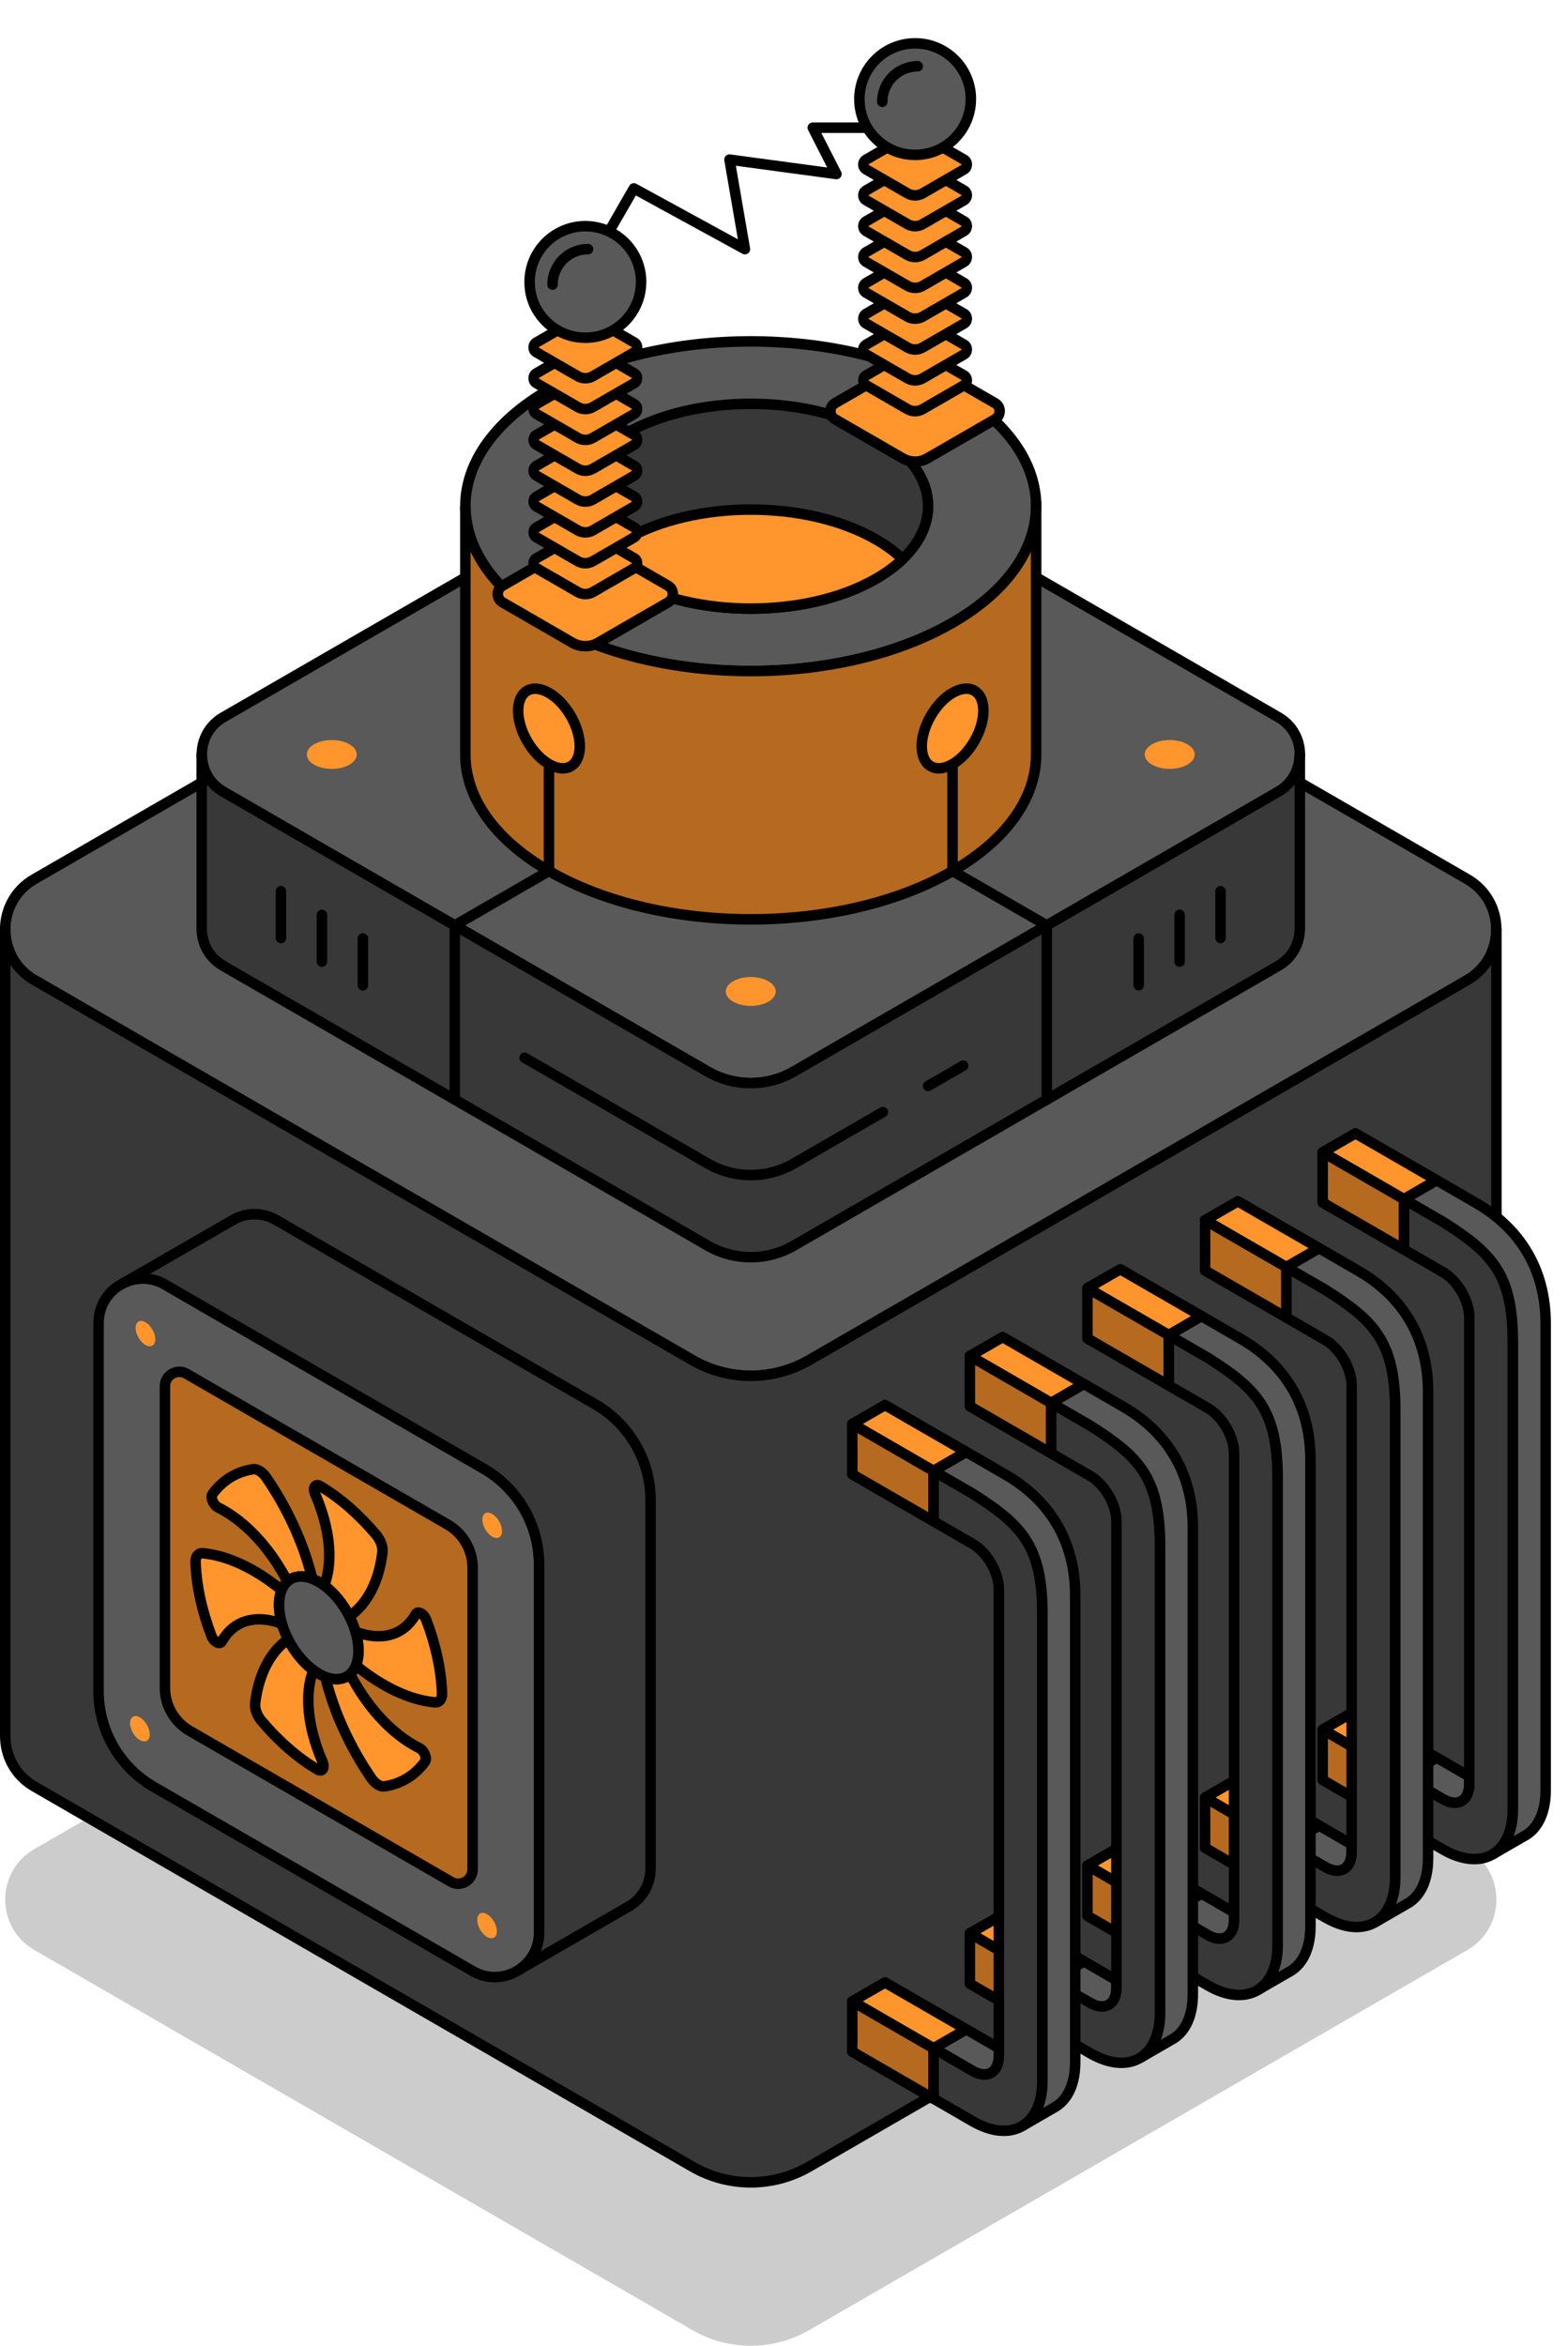 <?xml version="1.0" encoding="UTF-8"?><svg id="Layer_1" xmlns="http://www.w3.org/2000/svg" xmlns:xlink="http://www.w3.org/1999/xlink" viewBox="0 0 298.97 447.1"><defs><style>.cls-1{filter:url(#outer-glow-19);}.cls-1,.cls-2,.cls-3,.cls-4,.cls-5,.cls-6,.cls-7,.cls-8,.cls-9,.cls-10,.cls-11,.cls-12,.cls-13,.cls-14,.cls-15,.cls-16,.cls-17,.cls-18,.cls-19,.cls-20,.cls-21,.cls-22,.cls-23,.cls-24,.cls-25,.cls-26,.cls-27,.cls-28,.cls-29,.cls-30,.cls-31,.cls-32,.cls-33,.cls-34,.cls-35,.cls-36,.cls-37,.cls-38,.cls-39,.cls-40,.cls-41,.cls-42,.cls-43,.cls-44{fill:#ff952c;}.cls-2{filter:url(#outer-glow-18);}.cls-3{filter:url(#outer-glow-17);}.cls-4{filter:url(#outer-glow-20);}.cls-5{filter:url(#outer-glow-25);}.cls-6{filter:url(#outer-glow-26);}.cls-7{filter:url(#outer-glow-24);}.cls-45{fill:#595959;}.cls-45,.cls-46,.cls-47,.cls-48,.cls-49,.cls-50,.cls-8,.cls-9,.cls-10,.cls-11,.cls-12,.cls-13,.cls-14,.cls-15,.cls-16,.cls-17,.cls-18,.cls-19,.cls-20,.cls-21,.cls-22,.cls-23,.cls-24,.cls-25,.cls-26,.cls-27,.cls-28,.cls-29,.cls-30,.cls-31,.cls-32,.cls-33,.cls-34,.cls-35,.cls-36,.cls-37,.cls-38,.cls-39,.cls-40,.cls-41,.cls-42,.cls-43,.cls-44{stroke:#000;stroke-width:2px;}.cls-45,.cls-47,.cls-48,.cls-49,.cls-50,.cls-8,.cls-9,.cls-10,.cls-11,.cls-12,.cls-13,.cls-14,.cls-15,.cls-16,.cls-17,.cls-18,.cls-19,.cls-20,.cls-21,.cls-22,.cls-23,.cls-24,.cls-25,.cls-26,.cls-27,.cls-28,.cls-29,.cls-30,.cls-31,.cls-32,.cls-33,.cls-34,.cls-35,.cls-36,.cls-37,.cls-38,.cls-39,.cls-40,.cls-41,.cls-42,.cls-43,.cls-44{stroke-linecap:round;}.cls-45,.cls-47,.cls-48,.cls-49,.cls-8,.cls-9,.cls-10,.cls-11,.cls-12,.cls-13,.cls-14,.cls-15,.cls-16,.cls-17,.cls-18,.cls-19,.cls-20,.cls-21,.cls-22,.cls-23,.cls-24,.cls-25,.cls-26,.cls-27,.cls-28,.cls-29,.cls-30,.cls-31,.cls-32,.cls-33,.cls-34,.cls-35,.cls-36,.cls-37,.cls-38,.cls-39,.cls-40,.cls-41,.cls-42,.cls-43,.cls-44{stroke-linejoin:round;}.cls-46,.cls-48{fill:#b56a1f;}.cls-46,.cls-50{stroke-miterlimit:10;}.cls-47,.cls-50{fill:#383838;}.cls-49{fill:none;}.cls-8{filter:url(#outer-glow-15);}.cls-9{filter:url(#outer-glow-12);}.cls-10{filter:url(#outer-glow-10);}.cls-11{filter:url(#outer-glow-13);}.cls-12{filter:url(#outer-glow-14);}.cls-13{filter:url(#outer-glow-16);}.cls-14{filter:url(#outer-glow-11);}.cls-15{filter:url(#outer-glow-41);}.cls-16{filter:url(#outer-glow-40);}.cls-17{filter:url(#outer-glow-23);}.cls-18{filter:url(#outer-glow-29);}.cls-19{filter:url(#outer-glow-28);}.cls-20{filter:url(#outer-glow-22);}.cls-21{filter:url(#outer-glow-44);}.cls-22{filter:url(#outer-glow-43);}.cls-23{filter:url(#outer-glow-42);}.cls-24{filter:url(#outer-glow-34);}.cls-25{filter:url(#outer-glow-33);}.cls-26{filter:url(#outer-glow-31);}.cls-27{filter:url(#outer-glow-37);}.cls-28{filter:url(#outer-glow-39);}.cls-29{filter:url(#outer-glow-27);}.cls-30{filter:url(#outer-glow-21);}.cls-31{filter:url(#outer-glow-32);}.cls-32{filter:url(#outer-glow-36);}.cls-33{filter:url(#outer-glow-38);}.cls-34{filter:url(#outer-glow-35);}.cls-35{filter:url(#outer-glow-30);}.cls-51{opacity:.2;}.cls-36{filter:url(#outer-glow-4);}.cls-37{filter:url(#outer-glow-3);}.cls-38{filter:url(#outer-glow-8);}.cls-39{filter:url(#outer-glow-6);}.cls-40{filter:url(#outer-glow-9);}.cls-41{filter:url(#outer-glow-5);}.cls-42{filter:url(#outer-glow-2);}.cls-43{filter:url(#outer-glow-7);}.cls-44{filter:url(#outer-glow-1);}</style><filter id="outer-glow-1" filterUnits="userSpaceOnUse"><feOffset dx="0" dy="0"/><feGaussianBlur result="blur" stdDeviation="8"/><feFlood flood-color="#ff952c" flood-opacity="1"/><feComposite in2="blur" operator="in"/><feComposite in="SourceGraphic"/></filter><filter id="outer-glow-2" filterUnits="userSpaceOnUse"><feOffset dx="0" dy="0"/><feGaussianBlur result="blur-2" stdDeviation="8"/><feFlood flood-color="#ff952c" flood-opacity="1"/><feComposite in2="blur-2" operator="in"/><feComposite in="SourceGraphic"/></filter><filter id="outer-glow-3" filterUnits="userSpaceOnUse"><feOffset dx="0" dy="0"/><feGaussianBlur result="blur-3" stdDeviation="8"/><feFlood flood-color="#ff952c" flood-opacity="1"/><feComposite in2="blur-3" operator="in"/><feComposite in="SourceGraphic"/></filter><filter id="outer-glow-4" filterUnits="userSpaceOnUse"><feOffset dx="0" dy="0"/><feGaussianBlur result="blur-4" stdDeviation="8"/><feFlood flood-color="#ff952c" flood-opacity="1"/><feComposite in2="blur-4" operator="in"/><feComposite in="SourceGraphic"/></filter><filter id="outer-glow-5" filterUnits="userSpaceOnUse"><feOffset dx="0" dy="0"/><feGaussianBlur result="blur-5" stdDeviation="8"/><feFlood flood-color="#ff952c" flood-opacity="1"/><feComposite in2="blur-5" operator="in"/><feComposite in="SourceGraphic"/></filter><filter id="outer-glow-6" filterUnits="userSpaceOnUse"><feOffset dx="0" dy="0"/><feGaussianBlur result="blur-6" stdDeviation="8"/><feFlood flood-color="#ff952c" flood-opacity="1"/><feComposite in2="blur-6" operator="in"/><feComposite in="SourceGraphic"/></filter><filter id="outer-glow-7" filterUnits="userSpaceOnUse"><feOffset dx="0" dy="0"/><feGaussianBlur result="blur-7" stdDeviation="8"/><feFlood flood-color="#ff952c" flood-opacity="1"/><feComposite in2="blur-7" operator="in"/><feComposite in="SourceGraphic"/></filter><filter id="outer-glow-8" filterUnits="userSpaceOnUse"><feOffset dx="0" dy="0"/><feGaussianBlur result="blur-8" stdDeviation="8"/><feFlood flood-color="#ff952c" flood-opacity="1"/><feComposite in2="blur-8" operator="in"/><feComposite in="SourceGraphic"/></filter><filter id="outer-glow-9" filterUnits="userSpaceOnUse"><feOffset dx="0" dy="0"/><feGaussianBlur result="blur-9" stdDeviation="8"/><feFlood flood-color="#ff952c" flood-opacity="1"/><feComposite in2="blur-9" operator="in"/><feComposite in="SourceGraphic"/></filter><filter id="outer-glow-10" filterUnits="userSpaceOnUse"><feOffset dx="0" dy="0"/><feGaussianBlur result="blur-10" stdDeviation="8"/><feFlood flood-color="#ff952c" flood-opacity="1"/><feComposite in2="blur-10" operator="in"/><feComposite in="SourceGraphic"/></filter><filter id="outer-glow-11" filterUnits="userSpaceOnUse"><feOffset dx="0" dy="0"/><feGaussianBlur result="blur-11" stdDeviation="8"/><feFlood flood-color="#ff952c" flood-opacity="1"/><feComposite in2="blur-11" operator="in"/><feComposite in="SourceGraphic"/></filter><filter id="outer-glow-12" filterUnits="userSpaceOnUse"><feOffset dx="0" dy="0"/><feGaussianBlur result="blur-12" stdDeviation="8"/><feFlood flood-color="#ff952c" flood-opacity="1"/><feComposite in2="blur-12" operator="in"/><feComposite in="SourceGraphic"/></filter><filter id="outer-glow-13" filterUnits="userSpaceOnUse"><feOffset dx="0" dy="0"/><feGaussianBlur result="blur-13" stdDeviation="8"/><feFlood flood-color="#ff952c" flood-opacity="1"/><feComposite in2="blur-13" operator="in"/><feComposite in="SourceGraphic"/></filter><filter id="outer-glow-14" filterUnits="userSpaceOnUse"><feOffset dx="0" dy="0"/><feGaussianBlur result="blur-14" stdDeviation="8"/><feFlood flood-color="#ff952c" flood-opacity="1"/><feComposite in2="blur-14" operator="in"/><feComposite in="SourceGraphic"/></filter><filter id="outer-glow-15" filterUnits="userSpaceOnUse"><feOffset dx="0" dy="0"/><feGaussianBlur result="blur-15" stdDeviation="8"/><feFlood flood-color="#ff952c" flood-opacity="1"/><feComposite in2="blur-15" operator="in"/><feComposite in="SourceGraphic"/></filter><filter id="outer-glow-16" filterUnits="userSpaceOnUse"><feOffset dx="0" dy="0"/><feGaussianBlur result="blur-16" stdDeviation="8"/><feFlood flood-color="#ff952c" flood-opacity="1"/><feComposite in2="blur-16" operator="in"/><feComposite in="SourceGraphic"/></filter><filter id="outer-glow-17" filterUnits="userSpaceOnUse"><feOffset dx="0" dy="0"/><feGaussianBlur result="blur-17" stdDeviation="8"/><feFlood flood-color="#ff952c" flood-opacity="1"/><feComposite in2="blur-17" operator="in"/><feComposite in="SourceGraphic"/></filter><filter id="outer-glow-18" filterUnits="userSpaceOnUse"><feOffset dx="0" dy="0"/><feGaussianBlur result="blur-18" stdDeviation="8"/><feFlood flood-color="#ff952c" flood-opacity="1"/><feComposite in2="blur-18" operator="in"/><feComposite in="SourceGraphic"/></filter><filter id="outer-glow-19" filterUnits="userSpaceOnUse"><feOffset dx="0" dy="0"/><feGaussianBlur result="blur-19" stdDeviation="8"/><feFlood flood-color="#ff952c" flood-opacity="1"/><feComposite in2="blur-19" operator="in"/><feComposite in="SourceGraphic"/></filter><filter id="outer-glow-20" filterUnits="userSpaceOnUse"><feOffset dx="0" dy="0"/><feGaussianBlur result="blur-20" stdDeviation="8"/><feFlood flood-color="#ff952c" flood-opacity="1"/><feComposite in2="blur-20" operator="in"/><feComposite in="SourceGraphic"/></filter><filter id="outer-glow-21" filterUnits="userSpaceOnUse"><feOffset dx="0" dy="0"/><feGaussianBlur result="blur-21" stdDeviation="8"/><feFlood flood-color="#ff952c" flood-opacity="1"/><feComposite in2="blur-21" operator="in"/><feComposite in="SourceGraphic"/></filter><filter id="outer-glow-22" filterUnits="userSpaceOnUse"><feOffset dx="0" dy="0"/><feGaussianBlur result="blur-22" stdDeviation="8"/><feFlood flood-color="#ff952c" flood-opacity="1"/><feComposite in2="blur-22" operator="in"/><feComposite in="SourceGraphic"/></filter><filter id="outer-glow-23" filterUnits="userSpaceOnUse"><feOffset dx="0" dy="0"/><feGaussianBlur result="blur-23" stdDeviation="8"/><feFlood flood-color="#ff952c" flood-opacity="1"/><feComposite in2="blur-23" operator="in"/><feComposite in="SourceGraphic"/></filter><filter id="outer-glow-24" filterUnits="userSpaceOnUse"><feOffset dx="0" dy="0"/><feGaussianBlur result="blur-24" stdDeviation="8"/><feFlood flood-color="#ff952c" flood-opacity="1"/><feComposite in2="blur-24" operator="in"/><feComposite in="SourceGraphic"/></filter><filter id="outer-glow-25" filterUnits="userSpaceOnUse"><feOffset dx="0" dy="0"/><feGaussianBlur result="blur-25" stdDeviation="8"/><feFlood flood-color="#ff952c" flood-opacity="1"/><feComposite in2="blur-25" operator="in"/><feComposite in="SourceGraphic"/></filter><filter id="outer-glow-26" filterUnits="userSpaceOnUse"><feOffset dx="0" dy="0"/><feGaussianBlur result="blur-26" stdDeviation="8"/><feFlood flood-color="#ff952c" flood-opacity="1"/><feComposite in2="blur-26" operator="in"/><feComposite in="SourceGraphic"/></filter><filter id="outer-glow-27" filterUnits="userSpaceOnUse"><feOffset dx="0" dy="0"/><feGaussianBlur result="blur-27" stdDeviation="8"/><feFlood flood-color="#ff952c" flood-opacity="1"/><feComposite in2="blur-27" operator="in"/><feComposite in="SourceGraphic"/></filter><filter id="outer-glow-28" filterUnits="userSpaceOnUse"><feOffset dx="0" dy="0"/><feGaussianBlur result="blur-28" stdDeviation="8"/><feFlood flood-color="#ff952c" flood-opacity="1"/><feComposite in2="blur-28" operator="in"/><feComposite in="SourceGraphic"/></filter><filter id="outer-glow-29" filterUnits="userSpaceOnUse"><feOffset dx="0" dy="0"/><feGaussianBlur result="blur-29" stdDeviation="8"/><feFlood flood-color="#ff952c" flood-opacity="1"/><feComposite in2="blur-29" operator="in"/><feComposite in="SourceGraphic"/></filter><filter id="outer-glow-30" filterUnits="userSpaceOnUse"><feOffset dx="0" dy="0"/><feGaussianBlur result="blur-30" stdDeviation="8"/><feFlood flood-color="#ff952c" flood-opacity="1"/><feComposite in2="blur-30" operator="in"/><feComposite in="SourceGraphic"/></filter><filter id="outer-glow-31" filterUnits="userSpaceOnUse"><feOffset dx="0" dy="0"/><feGaussianBlur result="blur-31" stdDeviation="8"/><feFlood flood-color="#ff952c" flood-opacity="1"/><feComposite in2="blur-31" operator="in"/><feComposite in="SourceGraphic"/></filter><filter id="outer-glow-32" filterUnits="userSpaceOnUse"><feOffset dx="0" dy="0"/><feGaussianBlur result="blur-32" stdDeviation="8"/><feFlood flood-color="#ff952c" flood-opacity="1"/><feComposite in2="blur-32" operator="in"/><feComposite in="SourceGraphic"/></filter><filter id="outer-glow-33" filterUnits="userSpaceOnUse"><feOffset dx="0" dy="0"/><feGaussianBlur result="blur-33" stdDeviation="8"/><feFlood flood-color="#ff952c" flood-opacity="1"/><feComposite in2="blur-33" operator="in"/><feComposite in="SourceGraphic"/></filter><filter id="outer-glow-34" filterUnits="userSpaceOnUse"><feOffset dx="0" dy="0"/><feGaussianBlur result="blur-34" stdDeviation="8"/><feFlood flood-color="#ff952c" flood-opacity="1"/><feComposite in2="blur-34" operator="in"/><feComposite in="SourceGraphic"/></filter><filter id="outer-glow-35" filterUnits="userSpaceOnUse"><feOffset dx="0" dy="0"/><feGaussianBlur result="blur-35" stdDeviation="8"/><feFlood flood-color="#ff952c" flood-opacity="1"/><feComposite in2="blur-35" operator="in"/><feComposite in="SourceGraphic"/></filter><filter id="outer-glow-36" filterUnits="userSpaceOnUse"><feOffset dx="0" dy="0"/><feGaussianBlur result="blur-36" stdDeviation="8"/><feFlood flood-color="#ff952c" flood-opacity="1"/><feComposite in2="blur-36" operator="in"/><feComposite in="SourceGraphic"/></filter><filter id="outer-glow-37" filterUnits="userSpaceOnUse"><feOffset dx="0" dy="0"/><feGaussianBlur result="blur-37" stdDeviation="8"/><feFlood flood-color="#ff952c" flood-opacity="1"/><feComposite in2="blur-37" operator="in"/><feComposite in="SourceGraphic"/></filter><filter id="outer-glow-38" filterUnits="userSpaceOnUse"><feOffset dx="0" dy="0"/><feGaussianBlur result="blur-38" stdDeviation="8"/><feFlood flood-color="#ff952c" flood-opacity="1"/><feComposite in2="blur-38" operator="in"/><feComposite in="SourceGraphic"/></filter><filter id="outer-glow-39" filterUnits="userSpaceOnUse"><feOffset dx="0" dy="0"/><feGaussianBlur result="blur-39" stdDeviation="8"/><feFlood flood-color="#ff952c" flood-opacity="1"/><feComposite in2="blur-39" operator="in"/><feComposite in="SourceGraphic"/></filter><filter id="outer-glow-40" filterUnits="userSpaceOnUse"><feOffset dx="0" dy="0"/><feGaussianBlur result="blur-40" stdDeviation="8"/><feFlood flood-color="#ff952c" flood-opacity="1"/><feComposite in2="blur-40" operator="in"/><feComposite in="SourceGraphic"/></filter><filter id="outer-glow-41" filterUnits="userSpaceOnUse"><feOffset dx="0" dy="0"/><feGaussianBlur result="blur-41" stdDeviation="8"/><feFlood flood-color="#ff952c" flood-opacity="1"/><feComposite in2="blur-41" operator="in"/><feComposite in="SourceGraphic"/></filter><filter id="outer-glow-42" filterUnits="userSpaceOnUse"><feOffset dx="0" dy="0"/><feGaussianBlur result="blur-42" stdDeviation="8"/><feFlood flood-color="#ff952c" flood-opacity="1"/><feComposite in2="blur-42" operator="in"/><feComposite in="SourceGraphic"/></filter><filter id="outer-glow-43" filterUnits="userSpaceOnUse"><feOffset dx="0" dy="0"/><feGaussianBlur result="blur-43" stdDeviation="8"/><feFlood flood-color="#ff952c" flood-opacity="1"/><feComposite in2="blur-43" operator="in"/><feComposite in="SourceGraphic"/></filter><filter id="outer-glow-44" filterUnits="userSpaceOnUse"><feOffset dx="0" dy="0"/><feGaussianBlur result="blur-44" stdDeviation="8"/><feFlood flood-color="#ff952c" flood-opacity="1"/><feComposite in2="blur-44" operator="in"/><feComposite in="SourceGraphic"/></filter></defs><path class="cls-51" d="M285.31,362.05c0,3.75-1.84,7.49-5.54,9.62l-22.36,12.91-39.03,22.53-64.11,37.01c-6.88,3.97-15.35,3.97-22.23,0l-103.12-59.54-22.36-12.91c-3.72-2.13-5.56-5.87-5.56-9.62s1.84-7.49,5.56-9.62l125.48-72.45c6.88-3.97,15.35-3.97,22.23,0l125.5,72.45c3.7,2.13,5.54,5.87,5.54,9.62Z"/><polyline class="cls-49" points="114.19 47.48 120.86 35.91 142.03 47.48 139.09 30.42 159.48 33.17 154.97 24.34 172.42 24.34"/><path class="cls-45" d="M285.31,177.18c0,3.75-1.84,7.49-5.54,9.62l-22.36,12.91-39.03,22.53-64.11,37.01c-6.88,3.97-15.35,3.97-22.23,0L28.91,199.71l-22.36-12.91c-3.72-2.13-5.56-5.87-5.56-9.62s1.84-7.49,5.56-9.62l125.48-72.45c6.88-3.97,15.35-3.97,22.23,0l125.5,72.45c3.7,2.13,5.54,5.87,5.54,9.62Z"/><path class="cls-47" d="M285.32,177.18v153.7h-.02c0,3.75-1.84,7.49-5.54,9.64l-125.5,72.45c-6.88,3.97-15.35,3.97-22.23,0L6.56,340.51c-3.72-2.14-5.56-5.89-5.56-9.64V177.18c0,3.75,1.84,7.49,5.56,9.62l22.36,12.91,103.12,59.54c6.88,3.97,15.35,3.97,22.23,0l64.11-37.01,39.03-22.53,22.36-12.91c3.7-2.13,5.54-5.87,5.54-9.62h.02Z"/><g><g><polygon class="cls-44" points="273.94 224.95 267.69 228.57 258.45 223.23 252.19 219.62 258.45 216.01 273.94 224.95"/><path class="cls-45" d="M280.15,338.59v1.47c0,3.18-2.24,4.46-4.99,2.88l-7.47-4.32,6.25-3.62,6.21,3.59Z"/><polygon class="cls-42" points="273.94 335 267.69 338.61 258.45 333.28 252.19 329.66 258.45 326.06 273.94 335"/><g><path class="cls-47" d="M288.46,255.91v88.94c0,2.37-.46,4.34-1.3,5.86-.6,1.12-1.41,2-2.37,2.61l-.37,.21c-2.39,1.3-5.66,1.07-9.26-1.01l-7.47-4.32v-9.59l7.47,4.32c2.75,1.58,4.99,.3,4.99-2.88v-88.94c0-3.17-2.24-7.05-4.99-8.63l-7.47-4.32v-9.59l7.47,4.32c9.32,5.92,13.3,9.89,13.3,23.02Z"/><polygon class="cls-48" points="267.69 338.61 267.69 348.21 252.19 339.26 252.19 329.66 258.45 333.28 267.69 338.61"/></g><path class="cls-45" d="M294.71,252.29v88.94c0,4.13-1.41,7.07-3.71,8.5l-6.21,3.59c.96-.61,1.77-1.49,2.37-2.61,.83-1.53,1.3-3.49,1.3-5.86v-88.94c0-13.13-3.97-17.11-13.3-23.02l-7.47-4.32,6.25-3.62,7.47,4.32c8.32,4.79,13.3,12.58,13.3,23.02Z"/><polygon class="cls-48" points="267.69 228.57 267.69 238.16 252.19 229.21 252.19 219.62 258.45 223.23 267.69 228.57"/></g><g><polygon class="cls-37" points="251.52 237.9 245.26 241.51 236.02 236.18 229.77 232.56 236.02 228.96 251.52 237.9"/><path class="cls-45" d="M257.72,351.53v1.47c0,3.18-2.24,4.46-4.99,2.88l-7.47-4.32,6.25-3.62,6.21,3.59Z"/><polygon class="cls-36" points="251.52 347.94 245.26 351.56 236.02 346.23 229.77 342.61 236.02 339 251.52 347.94"/><g><path class="cls-47" d="M266.03,268.86v88.94c0,2.37-.46,4.34-1.3,5.86-.6,1.12-1.41,2-2.37,2.61l-.37,.21c-2.39,1.3-5.66,1.07-9.26-1.01l-7.47-4.32v-9.59l7.47,4.32c2.75,1.58,4.99,.3,4.99-2.88v-88.94c0-3.17-2.24-7.05-4.99-8.63l-7.47-4.32v-9.59l7.47,4.32c9.32,5.92,13.3,9.89,13.3,23.02Z"/><polygon class="cls-48" points="245.26 351.56 245.26 361.15 229.77 352.2 229.77 342.61 236.02 346.23 245.26 351.56"/></g><path class="cls-45" d="M272.29,265.24v88.94c0,4.13-1.41,7.07-3.71,8.5l-6.21,3.59c.96-.61,1.77-1.49,2.37-2.61,.83-1.53,1.3-3.49,1.3-5.86v-88.94c0-13.13-3.97-17.11-13.3-23.02l-7.47-4.32,6.25-3.62,7.47,4.32c8.32,4.79,13.3,12.58,13.3,23.02Z"/><polygon class="cls-48" points="245.26 241.51 245.26 251.11 229.77 242.16 229.77 232.56 236.02 236.18 245.26 241.51"/></g><g><polygon class="cls-41" points="229.09 250.85 222.84 254.47 213.6 249.14 207.34 245.52 213.6 241.91 229.09 250.85"/><path class="cls-45" d="M235.3,364.49v1.47c0,3.18-2.24,4.46-4.99,2.88l-7.47-4.32,6.25-3.62,6.21,3.59Z"/><polygon class="cls-39" points="229.09 360.9 222.84 364.52 213.6 359.18 207.34 355.56 213.6 351.96 229.09 360.9"/><g><path class="cls-47" d="M243.61,281.81v88.94c0,2.37-.46,4.34-1.3,5.86-.6,1.12-1.41,2-2.37,2.61l-.37,.21c-2.39,1.3-5.66,1.07-9.26-1.01l-7.47-4.32v-9.59l7.47,4.32c2.75,1.58,4.99,.3,4.99-2.88v-88.94c0-3.17-2.24-7.05-4.99-8.63l-7.47-4.32v-9.59l7.47,4.32c9.32,5.92,13.3,9.89,13.3,23.02Z"/><polygon class="cls-48" points="222.84 364.52 222.84 374.11 207.34 365.16 207.34 355.56 213.6 359.18 222.84 364.52"/></g><path class="cls-45" d="M249.86,278.19v88.94c0,4.13-1.41,7.07-3.71,8.5l-6.21,3.59c.96-.61,1.77-1.49,2.37-2.61,.83-1.53,1.3-3.49,1.3-5.86v-88.94c0-13.13-3.97-17.11-13.3-23.02l-7.47-4.32,6.25-3.62,7.47,4.32c8.32,4.79,13.3,12.58,13.3,23.02Z"/><polygon class="cls-48" points="222.84 254.47 222.84 264.06 207.34 255.11 207.34 245.52 213.6 249.14 222.84 254.47"/></g><g><polygon class="cls-43" points="206.67 263.78 200.41 267.4 191.17 262.06 184.92 258.45 191.17 254.84 206.67 263.78"/><path class="cls-45" d="M212.88,377.42v1.47c0,3.18-2.24,4.46-4.99,2.88l-7.47-4.32,6.25-3.62,6.21,3.59Z"/><polygon class="cls-38" points="206.67 373.83 200.41 377.44 191.17 372.11 184.92 368.49 191.17 364.89 206.67 373.83"/><g><path class="cls-47" d="M221.18,294.74v88.94c0,2.37-.46,4.34-1.3,5.86-.6,1.12-1.41,2-2.37,2.61l-.37,.21c-2.39,1.3-5.66,1.07-9.26-1.01l-7.47-4.32v-9.59l7.47,4.32c2.75,1.58,4.99,.3,4.99-2.88v-88.94c0-3.17-2.24-7.05-4.99-8.63l-7.47-4.32v-9.59l7.47,4.32c9.32,5.92,13.3,9.89,13.3,23.02Z"/><polygon class="cls-48" points="200.41 377.44 200.41 387.04 184.92 378.09 184.92 368.49 191.17 372.11 200.41 377.44"/></g><path class="cls-45" d="M227.44,291.12v88.94c0,4.13-1.41,7.07-3.71,8.5l-6.21,3.59c.96-.61,1.77-1.49,2.37-2.61,.83-1.53,1.3-3.49,1.3-5.86v-88.94c0-13.13-3.97-17.11-13.3-23.02l-7.47-4.32,6.25-3.62,7.47,4.32c8.32,4.79,13.3,12.58,13.3,23.02Z"/><polygon class="cls-48" points="200.41 267.4 200.41 276.99 184.92 268.04 184.92 258.45 191.17 262.06 200.41 267.4"/></g><g><polygon class="cls-40" points="184.24 276.74 177.99 280.36 168.75 275.02 162.5 271.41 168.75 267.8 184.24 276.74"/><path class="cls-45" d="M190.45,390.37v1.47c0,3.18-2.24,4.46-4.99,2.88l-7.47-4.32,6.25-3.62,6.21,3.59Z"/><polygon class="cls-10" points="184.24 386.79 177.99 390.4 168.75 385.07 162.5 381.45 168.75 377.85 184.24 386.79"/><g><path class="cls-47" d="M198.76,307.7v88.94c0,2.37-.46,4.34-1.3,5.86-.6,1.12-1.41,2-2.37,2.61l-.37,.21c-2.39,1.3-5.66,1.07-9.26-1.01l-7.47-4.32v-9.59l7.47,4.32c2.75,1.58,4.99,.3,4.99-2.88v-88.94c0-3.17-2.24-7.05-4.99-8.63l-7.47-4.32v-9.59l7.47,4.32c9.32,5.92,13.3,9.89,13.3,23.02Z"/><polygon class="cls-48" points="177.99 390.4 177.99 400 162.5 391.05 162.5 381.45 168.75 385.07 177.99 390.4"/></g><path class="cls-45" d="M205.01,304.08v88.94c0,4.13-1.41,7.07-3.71,8.5l-6.21,3.59c.96-.61,1.77-1.49,2.37-2.61,.83-1.53,1.3-3.49,1.3-5.86v-88.94c0-13.13-3.97-17.11-13.3-23.02l-7.47-4.32,6.25-3.62,7.47,4.32c8.32,4.79,13.3,12.58,13.3,23.02Z"/><polygon class="cls-48" points="177.99 280.36 177.99 289.95 162.5 281 162.5 271.41 168.75 275.02 177.99 280.36"/></g></g><g><path class="cls-45" d="M18.79,252.14v70.18c0,7.55,4.03,14.5,10.54,18.26l60.8,35.1c2.68,1.56,5.69,1.43,8.12,.17l.7-.4c2.26-1.48,3.84-3.98,3.84-7.06v-70.2c0-7.53-4.03-14.48-10.54-18.26l-52.2-30.13-8.6-4.98c-2.59-1.5-5.46-1.43-7.82-.32l-1.22,.72c-2.13,1.48-3.61,3.94-3.61,6.92Z"/><path class="cls-46" d="M31.45,321.69v-57.47c0-2.12,2.29-3.44,4.12-2.38l49.79,28.74c2.94,1.7,4.75,4.83,4.75,8.22v57.48c0,2.12-2.29,3.44-4.12,2.38l-49.79-28.75c-2.94-1.7-4.75-4.83-4.75-8.22Z"/><path class="cls-47" d="M23.62,244.5c2.36-1.12,5.23-1.18,7.82,.32l8.6,4.98,52.2,30.13c6.51,3.77,10.54,10.73,10.54,18.26v70.2c0,3.08-1.58,5.59-3.84,7.06l20.56-11.87c.25-.13,.48-.25,.7-.4,2.26-1.48,3.84-3.98,3.84-7.06v-70.2c0-7.53-4.03-14.48-10.54-18.26l-60.8-35.1c-2.57-1.5-5.44-1.43-7.8-.32l-1.24,.72-20.03,11.55Z"/><g><path class="cls-14" d="M50.79,281.64c4.05,5.9,7.14,12.63,8.75,19.27-1.91-.74-3.59-.51-4.74,.52-2.89-5.66-7.23-10.71-12.09-13.51-.38-.22-.75-.42-1.12-.6-.91-.45-1.52-1.94-1.06-2.58,1.9-2.61,4.55-4.23,7.71-4.71,.79-.12,1.82,.52,2.56,1.61Z"/><path class="cls-9" d="M38.66,296.04c4.7,.44,9.95,2.86,15.04,7.04-.68,1.7-.62,4.01,.07,6.41-4.44-1.67-8.51-.95-10.94,2.51-.19,.27-.36,.55-.53,.84-.4,.72-1.55,.1-2-1.08-1.83-4.82-2.87-9.63-3.01-14.02-.04-1.1,.52-1.78,1.38-1.7Z"/><path class="cls-11" d="M48.65,324.66c.65-5.46,2.81-9.77,6.29-12.23,1.23,2.44,2.97,4.52,4.81,5.89-1.55,3.99-1.28,9.76,1.15,16.02,.19,.48,.39,.97,.59,1.44,.51,1.17-.03,2.04-.94,1.5-3.74-2.2-7.42-5.41-10.72-9.32-.83-.98-1.3-2.31-1.18-3.31Z"/><path class="cls-12" d="M70.77,338.87c-4.05-5.9-7.14-12.63-8.75-19.27,1.91,.74,3.59,.51,4.74-.52,2.89,5.66,7.23,10.71,12.09,13.51,.38,.22,.75,.42,1.12,.6,.91,.45,1.52,1.94,1.06,2.58-1.9,2.61-4.55,4.23-7.71,4.71-.79,.12-1.82-.52-2.56-1.61Z"/><path class="cls-8" d="M82.91,324.46c-4.7-.44-9.95-2.86-15.04-7.04,.68-1.7,.62-4.01-.07-6.41,4.44,1.67,8.51,.95,10.94-2.51,.19-.27,.36-.55,.53-.84,.4-.72,1.55-.1,2,1.08,1.83,4.82,2.87,9.63,3.01,14.02,.04,1.1-.52,1.78-1.38,1.7Z"/><path class="cls-13" d="M72.92,295.85c-.65,5.46-2.81,9.77-6.29,12.23-1.23-2.44-2.97-4.52-4.81-5.89,1.55-3.99,1.28-9.76-1.15-16.02-.19-.48-.39-.97-.59-1.44-.51-1.17,.03-2.04,.94-1.5,3.74,2.2,7.42,5.41,10.72,9.32,.83,.98,1.3,2.31,1.18,3.31Z"/><path class="cls-45" d="M60.78,301.51c4.18,2.41,7.57,8.29,7.57,13.12s-3.39,6.79-7.57,4.37c-.36-.21-.71-.43-1.05-.69-.46-.34-.91-.72-1.34-1.13-3.01-2.89-5.19-7.43-5.19-11.3,0-2.03,.59-3.55,1.59-4.45,1.15-1.03,2.83-1.26,4.74-.52,.41,.16,.82,.36,1.24,.6Z"/></g><ellipse class="cls-3" cx="27.74" cy="254.18" rx="1.53" ry="2.65" transform="translate(-123.38 47.92) rotate(-30)"/><ellipse class="cls-2" cx="92.87" cy="367" rx="1.53" ry="2.65" transform="translate(-171.06 95.61) rotate(-30)"/><ellipse class="cls-1" cx="26.68" cy="329.5" rx="1.53" ry="2.65" transform="translate(-161.18 57.48) rotate(-30)"/><ellipse class="cls-4" cx="93.85" cy="290.72" rx="1.53" ry="2.65" transform="translate(-132.79 85.87) rotate(-30)"/></g><path class="cls-45" d="M247.83,143.8c0,2.76-1.36,5.52-4.08,7.09l-16.46,9.51-28.74,16.59-47.21,27.26c-5.06,2.92-11.31,2.92-16.37,0l-75.94-43.85-16.46-9.51c-2.74-1.57-4.09-4.33-4.09-7.09s1.36-5.52,4.09-7.09l92.41-53.35c5.06-2.92,11.31-2.92,16.37,0l92.42,53.35c2.72,1.57,4.08,4.33,4.08,7.09Z"/><path class="cls-47" d="M247.84,143.8v33.18h-.01c0,2.76-1.36,5.52-4.08,7.1l-92.42,53.35c-5.06,2.92-11.31,2.92-16.37,0l-92.41-53.35c-2.74-1.58-4.09-4.34-4.09-7.1v-33.18c0,2.76,1.36,5.52,4.09,7.09l16.46,9.51,75.94,43.85c5.06,2.92,11.31,2.92,16.37,0l47.21-27.26,28.74-16.59,16.46-9.51c2.72-1.57,4.08-4.33,4.08-7.09h.01Z"/><g><polyline class="cls-49" points="104.67 166.01 86.71 176.38 86.71 209.57"/><polyline class="cls-49" points="181.62 166.01 199.59 176.38 199.59 209.57"/></g><path class="cls-45" d="M197.56,96.48c0,2.27-.42,4.55-1.27,6.77-2.16,5.66-7.04,11.05-14.67,15.45-21.25,12.27-55.7,12.27-76.95,0-7.63-4.4-12.52-9.78-14.67-15.45-.85-2.23-1.27-4.5-1.27-6.77,0-8.04,5.31-16.07,15.94-22.21,21.25-12.27,55.7-12.27,76.95,0,10.62,6.14,15.94,14.17,15.94,22.21Z"/><path class="cls-50" d="M176.96,96.48c0,1.41-.26,2.83-.79,4.21-.78,2.05-2.13,4.03-4.06,5.87-1.38,1.33-3.07,2.58-5.05,3.73-13.21,7.62-34.62,7.62-47.82,0-1.98-1.15-3.67-2.4-5.05-3.73-1.94-1.84-3.29-3.82-4.06-5.87-.53-1.38-.79-2.8-.79-4.21,0-4.99,3.29-9.98,9.9-13.8,13.2-7.62,34.61-7.62,47.82,0,6.6,3.82,9.9,8.81,9.9,13.8Z"/><path class="cls-30" d="M172.11,106.56c-1.38,1.33-3.07,2.58-5.05,3.73-13.21,7.62-34.62,7.62-47.82,0-1.98-1.15-3.67-2.4-5.05-3.73,1.38-1.33,3.06-2.58,5.05-3.72,13.2-7.62,34.61-7.62,47.82,0,1.98,1.14,3.66,2.39,5.05,3.72Z"/><path class="cls-46" d="M197.56,96.48v47.33c0,8.04-5.32,16.07-15.94,22.21-21.25,12.27-55.7,12.27-76.95,0-10.63-6.14-15.94-14.17-15.94-22.21v-47.33c0,2.27,.42,4.55,1.27,6.77,2.15,5.66,7.04,11.05,14.67,15.45,21.25,12.27,55.7,12.27,76.95,0,7.63-4.4,12.51-9.78,14.67-15.45,.85-2.23,1.27-4.5,1.27-6.77Z"/><line class="cls-49" x1="104.67" y1="166.01" x2="104.67" y2="142.36"/><line class="cls-49" x1="181.62" y1="166.01" x2="181.62" y2="143.8"/><ellipse class="cls-20" cx="104.67" cy="138.85" rx="4.8" ry="8.31" transform="translate(-55.4 70.94) rotate(-30)"/><ellipse class="cls-17" cx="181.62" cy="138.85" rx="8.31" ry="4.8" transform="translate(-29.43 226.71) rotate(-60)"/><ellipse class="cls-7" cx="223.03" cy="143.8" rx="4.76" ry="2.75"/><ellipse class="cls-5" cx="143.15" cy="188.97" rx="4.76" ry="2.75"/><ellipse class="cls-6" cx="63.26" cy="143.8" rx="4.76" ry="2.75"/><g><line class="cls-49" x1="232.72" y1="178.78" x2="232.72" y2="169.87"/><line class="cls-49" x1="224.92" y1="183.29" x2="224.92" y2="174.37"/><line class="cls-49" x1="217.11" y1="187.79" x2="217.11" y2="178.88"/></g><g><line class="cls-49" x1="53.57" y1="178.78" x2="53.57" y2="169.87"/><line class="cls-49" x1="61.38" y1="183.29" x2="61.38" y2="174.37"/><line class="cls-49" x1="69.19" y1="187.79" x2="69.19" y2="178.88"/></g><path class="cls-49" d="M168.34,211.96l-17.01,9.82c-5.06,2.92-11.31,2.92-16.37,0l-34.93-20.17"/><line class="cls-49" x1="183.65" y1="203.12" x2="176.96" y2="206.98"/><g><path class="cls-29" d="M190.6,78.37c0,.6-.29,1.19-.88,1.54l-5.66,3.27-7.23,4.17c-1.46,.84-3.26,.84-4.73,0l-7.22-4.17-5.66-3.27c-.59-.34-.88-.94-.88-1.54s.29-1.19,.88-1.53l12.89-7.44c1.47-.85,3.27-.85,4.73,0l12.89,7.44c.59,.34,.88,.93,.88,1.53Z"/><path class="cls-19" d="M184.34,72.49c0,.37-.18,.73-.54,.94l-3.46,2-4.42,2.55c-.89,.52-1.99,.52-2.89,0l-4.42-2.55-3.46-2c-.36-.21-.54-.57-.54-.94s.18-.73,.54-.94l7.88-4.55c.9-.52,2-.52,2.89,0l7.89,4.55c.36,.21,.54,.57,.54,.94Z"/><path class="cls-18" d="M184.34,66.62c0,.37-.18,.73-.54,.94l-3.46,2-4.42,2.55c-.89,.52-1.99,.52-2.89,0l-4.42-2.55-3.46-2c-.36-.21-.54-.57-.54-.94s.18-.73,.54-.94l7.88-4.55c.9-.52,2-.52,2.89,0l7.89,4.55c.36,.21,.54,.57,.54,.94Z"/><path class="cls-35" d="M184.34,60.74c0,.37-.18,.73-.54,.94l-3.46,2-4.42,2.55c-.89,.52-1.99,.52-2.89,0l-4.42-2.55-3.46-2c-.36-.21-.54-.57-.54-.94s.18-.73,.54-.94l7.88-4.55c.9-.52,2-.52,2.89,0l7.89,4.55c.36,.21,.54,.57,.54,.94Z"/><path class="cls-26" d="M184.34,54.86c0,.37-.18,.73-.54,.94l-3.46,2-4.42,2.55c-.89,.52-1.99,.52-2.89,0l-4.42-2.55-3.46-2c-.36-.21-.54-.57-.54-.94s.18-.73,.54-.94l7.88-4.55c.9-.52,2-.52,2.89,0l7.89,4.55c.36,.21,.54,.57,.54,.94Z"/><path class="cls-31" d="M184.34,48.99c0,.37-.18,.73-.54,.94l-3.46,2-4.42,2.55c-.89,.52-1.99,.52-2.89,0l-4.42-2.55-3.46-2c-.36-.21-.54-.57-.54-.94s.18-.73,.54-.94l7.88-4.55c.9-.52,2-.52,2.89,0l7.89,4.55c.36,.21,.54,.57,.54,.94Z"/><path class="cls-25" d="M184.34,43.11c0,.37-.18,.73-.54,.94l-3.46,2-4.42,2.55c-.89,.52-1.99,.52-2.89,0l-4.42-2.55-3.46-2c-.36-.21-.54-.57-.54-.94s.18-.73,.54-.94l7.88-4.55c.9-.52,2-.52,2.89,0l7.89,4.55c.36,.21,.54,.57,.54,.94Z"/><path class="cls-24" d="M184.34,37.23c0,.37-.18,.73-.54,.94l-3.46,2-4.42,2.55c-.89,.52-1.99,.52-2.89,0l-4.42-2.55-3.46-2c-.36-.21-.54-.57-.54-.94s.18-.73,.54-.94l7.88-4.55c.9-.52,2-.52,2.89,0l7.89,4.55c.36,.21,.54,.57,.54,.94Z"/><path class="cls-34" d="M184.34,31.36c0,.37-.18,.73-.54,.94l-3.46,2-4.42,2.55c-.89,.52-1.99,.52-2.89,0l-4.42-2.55-3.46-2c-.36-.21-.54-.57-.54-.94s.18-.73,.54-.94l7.88-4.55c.9-.52,2-.52,2.89,0l7.89,4.55c.36,.21,.54,.57,.54,.94Z"/><path class="cls-45" d="M185.11,18.89c0,5.87-4.76,10.63-10.63,10.63-4.21,0-7.83-2.44-9.57-5.98-.68-1.41-1.05-2.99-1.05-4.65,0-5.88,4.76-10.63,10.63-10.63,1.66,0,3.24,.38,4.65,1.07,3.54,1.72,5.98,5.36,5.98,9.56Z"/><path class="cls-49" d="M168.22,19.4c0-3.74,3.03-6.77,6.77-6.77"/></g><g><path class="cls-32" d="M128.29,113.22c0,.62-.3,1.23-.91,1.59l-5.86,3.38-7.48,4.32c-1.51,.87-3.37,.87-4.89,0l-7.47-4.32-5.86-3.38c-.61-.36-.91-.97-.91-1.59s.3-1.23,.91-1.58l13.33-7.7c1.52-.88,3.38-.88,4.89,0l13.34,7.7c.61,.35,.91,.96,.91,1.58Z"/><path class="cls-27" d="M121.47,107.35c0,.37-.18,.73-.54,.94l-3.46,2-4.42,2.55c-.89,.52-1.99,.52-2.89,0l-4.42-2.55-3.46-2c-.36-.21-.54-.57-.54-.94s.18-.73,.54-.94l7.88-4.55c.9-.52,2-.52,2.89,0l7.89,4.55c.36,.21,.54,.57,.54,.94Z"/><path class="cls-33" d="M121.47,101.47c0,.37-.18,.73-.54,.94l-3.46,2-4.42,2.55c-.89,.52-1.99,.52-2.89,0l-4.42-2.55-3.46-2c-.36-.21-.54-.57-.54-.94s.18-.73,.54-.94l7.88-4.55c.9-.52,2-.52,2.89,0l7.89,4.55c.36,.21,.54,.57,.54,.94Z"/><path class="cls-28" d="M121.47,95.59c0,.37-.18,.73-.54,.94l-3.46,2-4.42,2.55c-.89,.52-1.99,.52-2.89,0l-4.42-2.55-3.46-2c-.36-.21-.54-.57-.54-.94s.18-.73,.54-.94l7.88-4.55c.9-.52,2-.52,2.89,0l7.89,4.55c.36,.21,.54,.57,.54,.94Z"/><path class="cls-16" d="M121.47,89.72c0,.37-.18,.73-.54,.94l-3.46,2-4.42,2.55c-.89,.52-1.99,.52-2.89,0l-4.42-2.55-3.46-2c-.36-.21-.54-.57-.54-.94s.18-.73,.54-.94l7.88-4.55c.9-.52,2-.52,2.89,0l7.89,4.55c.36,.21,.54,.57,.54,.94Z"/><path class="cls-15" d="M121.47,83.84c0,.37-.18,.73-.54,.94l-3.46,2-4.42,2.55c-.89,.52-1.99,.52-2.89,0l-4.42-2.55-3.46-2c-.36-.21-.54-.57-.54-.94s.18-.73,.54-.94l7.88-4.55c.9-.52,2-.52,2.89,0l7.89,4.55c.36,.21,.54,.57,.54,.94Z"/><path class="cls-23" d="M121.47,77.96c0,.37-.18,.73-.54,.94l-3.46,2-4.42,2.55c-.89,.52-1.99,.52-2.89,0l-4.42-2.55-3.46-2c-.36-.21-.54-.57-.54-.94s.18-.73,.54-.94l7.88-4.55c.9-.52,2-.52,2.89,0l7.89,4.55c.36,.21,.54,.57,.54,.94Z"/><path class="cls-22" d="M121.47,72.09c0,.37-.18,.73-.54,.94l-3.46,2-4.42,2.55c-.89,.52-1.99,.52-2.89,0l-4.42-2.55-3.46-2c-.36-.21-.54-.57-.54-.94s.18-.73,.54-.94l7.88-4.55c.9-.52,2-.52,2.89,0l7.89,4.55c.36,.21,.54,.57,.54,.94Z"/><path class="cls-21" d="M121.47,66.21c0,.37-.18,.73-.54,.94l-3.46,2-4.42,2.55c-.89,.52-1.99,.52-2.89,0l-4.42-2.55-3.46-2c-.36-.21-.54-.57-.54-.94s.18-.73,.54-.94l7.88-4.55c.9-.52,2-.52,2.89,0l7.89,4.55c.36,.21,.54,.57,.54,.94Z"/><path class="cls-45" d="M122.23,53.74c0,5.87-4.76,10.63-10.63,10.63-4.21,0-7.83-2.44-9.57-5.98-.68-1.41-1.05-2.99-1.05-4.65,0-5.88,4.76-10.63,10.63-10.63,1.66,0,3.24,.38,4.65,1.07,3.54,1.72,5.98,5.36,5.98,9.56Z"/><path class="cls-49" d="M105.35,54.25c0-3.74,3.03-6.77,6.77-6.77"/></g></svg>